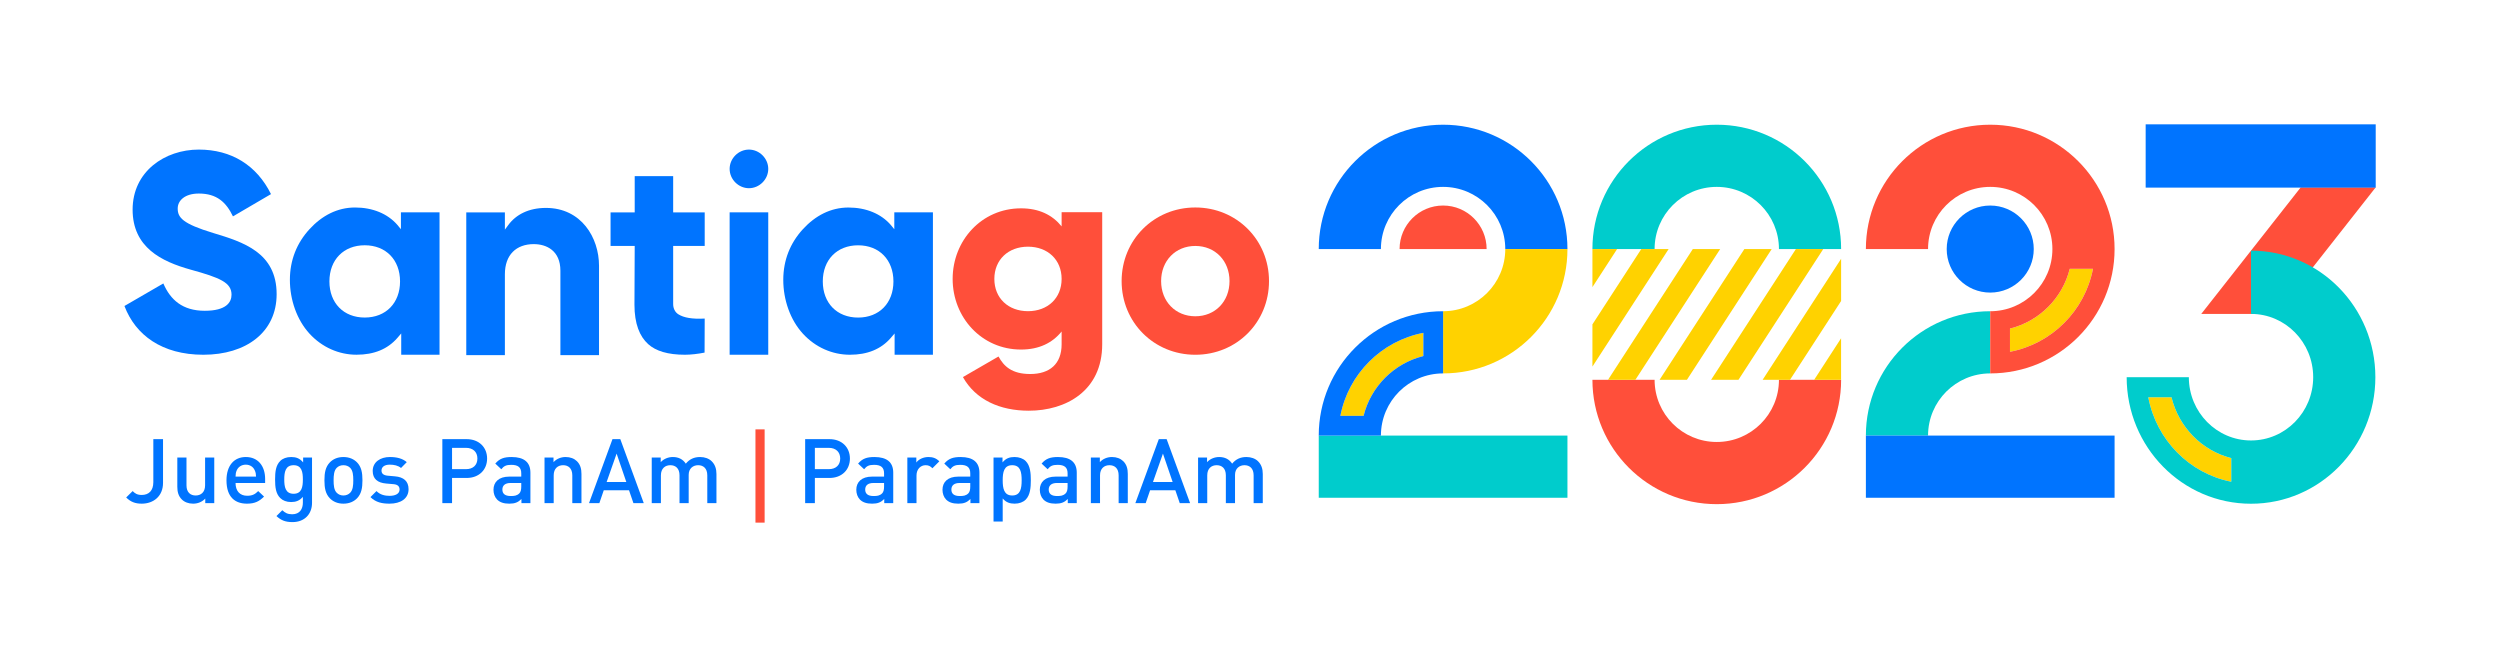 <?xml version="1.0" encoding="UTF-8" standalone="no"?>
<!-- Created with Inkscape (http://www.inkscape.org/) -->
<svg xmlns:inkscape="http://www.inkscape.org/namespaces/inkscape" xmlns:sodipodi="http://sodipodi.sourceforge.net/DTD/sodipodi-0.dtd" xmlns="http://www.w3.org/2000/svg" xmlns:svg="http://www.w3.org/2000/svg" xmlns:rdf="http://www.w3.org/1999/02/22-rdf-syntax-ns#" xmlns:cc="http://creativecommons.org/ns#" xmlns:dc="http://purl.org/dc/elements/1.1/" width="1000" height="258.799" viewBox="0 0 26458333 6847380.1" version="1.1" id="svg1" sodipodi:docname="Santiago2023_A.svg" inkscape:version="1.3 (0e150ed6c4, 2023-07-21)" xml:space="preserve">
  <title id="title10">Santiago 2023</title>
  <defs id="defs1"></defs>
  <g inkscape:label="Capa 1" inkscape:groupmode="layer" id="layer1" transform="translate(29593311,3527501.7)"></g>
  <g id="layer-MC0" inkscape:groupmode="layer" inkscape:label="Capa 2" transform="matrix(26458.333,0,0,26458.335,51183321,3527501.7)"></g>
  <g id="layer-MC1" inkscape:groupmode="layer" inkscape:label="Capa 1" transform="matrix(26458.333,0,0,26458.335,51183321,3527501.7)">
    <g id="g6" transform="matrix(1.549,0,0,1.549,404.562,-447.695)" style="stroke-width:0.646">
      <path id="path1" d="m -1201.371,256.528 c -10.671,0 -19.029,8.355 -19.029,19.017 0,10.664 8.359,19.016 19.029,19.016 10.671,0 19.029,-8.352 19.029,-19.016 0,-10.663 -8.359,-19.017 -19.029,-19.017 m 0,28.096 c -5.117,0 -8.831,-3.819 -8.831,-9.079 0,-5.263 3.713,-9.081 8.831,-9.081 5.117,0 8.831,3.819 8.831,9.081 0,5.26 -3.713,9.079 -8.831,9.079" style="fill:#ff4f3a;fill-opacity:1;fill-rule:nonzero;stroke:none;stroke-width:0.861" clip-path="none"></path>
      <path id="path3" d="m -1316.639,241.579 c -2.703,0 -4.985,2.284 -4.985,4.985 0,2.704 2.283,4.987 4.985,4.987 2.703,0 4.987,-2.283 4.987,-4.987 0,-2.701 -2.284,-4.985 -4.987,-4.985" style="fill:#0074ff;fill-opacity:1;fill-rule:nonzero;stroke:none;stroke-width:0.861" clip-path="none"></path>
      <path id="path5" d="m -1321.625,294.556 h 9.972 v -36.772 h -9.972 z" style="fill:#0074ff;fill-opacity:1;fill-rule:nonzero;stroke:none;stroke-width:0.861" clip-path="none"></path>
      <path id="path7" d="m -1435.18,275.23 c 0,5.141 1.804,10.321 5.061,13.876 3.217,3.511 7.581,5.445 12.143,5.445 4.551,0 8.045,-1.457 10.543,-4.328 l 1.003,-1.169 v 5.497 h 9.893 v -36.773 h -9.972 v 4.364 l -0.924,-1.124 c -2.497,-2.873 -6.369,-4.485 -10.919,-4.485 -4.561,0 -8.549,2.089 -11.767,5.6 -3.257,3.556 -5.061,7.956 -5.061,13.097 m 19.325,-8.943 c 5.456,0 9.121,3.751 9.121,9.332 0,5.583 -3.665,9.332 -9.121,9.332 -5.456,0 -9.12,-3.749 -9.12,-9.332 0,-5.581 3.664,-9.332 9.12,-9.332" style="fill:#0074ff;fill-opacity:1;fill-rule:nonzero;stroke:none;stroke-width:0.861" clip-path="none"></path>
      <path id="path9" d="m -1372.182,265.992 c 3.252,0 6.855,1.68 6.855,6.857 v 21.815 h 9.975 V 271.601 c 0,-7.304 -4.584,-14.959 -13.713,-14.959 -4.428,0 -7.74,1.715 -9.725,4.432 l -0.871,1.177 v -4.455 h -9.972 v 36.867 h 9.972 v -20.889 c 0,-5.017 2.925,-7.783 7.48,-7.783" style="fill:#0074ff;fill-opacity:1;fill-rule:nonzero;stroke:none;stroke-width:0.861" clip-path="none"></path>
      <path id="path11" d="m -1342.659,291.817 c 1.973,1.781 5.077,2.74 9.495,2.74 1.531,0 3.404,-0.219 5.068,-0.556 l 0.033,-8.788 c -3.267,0.177 -5.393,-0.233 -6.765,-1.077 -0.932,-0.572 -1.379,-1.581 -1.379,-2.669 v -15.011 h 8.144 v -8.653 h -8.144 v -9.368 h -9.931 v 9.368 h -6.235 v 8.653 h 6.235 l -0.065,15.18 c 0,4.951 1.349,8.199 3.544,10.181" style="fill:#0074ff;fill-opacity:1;fill-rule:nonzero;stroke:none;stroke-width:0.861" clip-path="none"></path>
      <path id="path13" d="m -1307.772,275.237 c 0,5.14 1.803,10.321 5.061,13.876 3.217,3.512 7.581,5.444 12.143,5.444 4.551,0 8.045,-1.456 10.543,-4.328 l 1.003,-1.168 v 5.496 h 9.893 v -36.772 h -9.972 v 4.364 l -0.924,-1.125 c -2.497,-2.873 -6.369,-4.484 -10.919,-4.484 -4.561,0 -8.549,2.088 -11.767,5.599 -3.259,3.557 -5.061,7.956 -5.061,13.099 m 19.325,-8.943 c 5.456,0 9.121,3.751 9.121,9.332 0,5.583 -3.665,9.331 -9.121,9.331 -5.456,0 -9.121,-3.748 -9.121,-9.331 0,-5.581 3.665,-9.332 9.121,-9.332" style="fill:#0074ff;fill-opacity:1;fill-rule:nonzero;stroke:none;stroke-width:0.861" clip-path="none"></path>
      <path id="path15" d="m -1457.527,294.558 c 11.061,0 18.923,-5.823 18.923,-15.645 0,-10.771 -8.661,-13.464 -16.375,-15.793 -7.932,-2.403 -9.171,-4.003 -9.171,-6.332 0,-2.036 1.82,-3.857 5.459,-3.857 4.657,0 7.059,2.257 8.807,5.895 l 9.824,-5.748 c -3.712,-7.496 -10.261,-11.499 -18.631,-11.499 -8.807,0 -17.103,5.675 -17.103,15.5 0,9.752 7.424,13.392 14.992,15.503 7.641,2.109 10.552,3.347 10.552,6.476 0,1.965 -1.383,4.148 -6.913,4.148 -5.748,0 -8.877,-2.839 -10.697,-7.059 l -10.043,5.821 c 2.837,7.497 9.679,12.591 20.376,12.591" style="fill:#0074ff;fill-opacity:1;fill-rule:nonzero;stroke:none;stroke-width:0.861" clip-path="none"></path>
      <path id="path17" d="m -1225.415,257.752 v 34.1 c 0,12.061 -9.404,17.157 -18.952,17.157 -7.465,0 -13.712,-2.8 -17.015,-8.685 l 9.189,-5.315 c 1.364,2.513 3.445,4.524 8.184,4.524 5.025,0 8.112,-2.585 8.112,-7.681 v -3.301 c -2.368,2.943 -5.815,4.665 -10.481,4.665 -10.193,0 -17.66,-8.325 -17.66,-18.235 0,-9.907 7.467,-18.233 17.66,-18.233 4.667,0 8.113,1.721 10.481,4.665 v -3.661 z m -10.481,17.229 c 0,-4.953 -3.589,-8.328 -8.687,-8.328 -5.096,0 -8.685,3.375 -8.685,8.328 0,4.955 3.589,8.328 8.685,8.328 5.097,0 8.687,-3.373 8.687,-8.328" style="fill:#ff4f3a;fill-opacity:1;fill-rule:nonzero;stroke:none;stroke-width:0.861" clip-path="none"></path>
      <path id="path19" d="m -1473.441,333.014 c -1.695,0 -2.877,-0.465 -4.015,-1.601 l 1.671,-1.649 c 0.58,0.581 1.137,1 2.344,1 1.857,0 2.995,-1.139 2.995,-3.296 v -11.117 h 2.505 v 11.303 c 0,3.435 -2.46,5.361 -5.5,5.361" style="fill:#0074ff;fill-opacity:1;fill-rule:nonzero;stroke:none;stroke-width:0.861" clip-path="none"></path>
      <path id="path21" d="m -1457.033,332.875 v -1.184 c -0.812,0.881 -1.949,1.323 -3.133,1.323 -1.207,0 -2.205,-0.393 -2.901,-1.067 -0.905,-0.883 -1.184,-1.996 -1.184,-3.32 v -7.519 h 2.368 v 7.171 c 0,1.833 1.044,2.624 2.367,2.624 1.323,0 2.437,-0.813 2.437,-2.624 v -7.171 h 2.368 v 11.767 z" style="fill:#0074ff;fill-opacity:1;fill-rule:nonzero;stroke:none;stroke-width:0.861" clip-path="none"></path>
      <path id="path23" d="m -1444.245,324.427 c -0.371,-0.883 -1.207,-1.485 -2.321,-1.485 -1.113,0 -1.973,0.603 -2.344,1.485 -0.232,0.532 -0.279,0.881 -0.301,1.6 h 5.292 c -0.024,-0.719 -0.093,-1.068 -0.325,-1.6 m -4.967,3.249 c 0,2.019 1.068,3.295 2.995,3.295 1.323,0 2.019,-0.371 2.855,-1.207 l 1.507,1.416 c -1.205,1.207 -2.343,1.833 -4.409,1.833 -2.947,0 -5.291,-1.555 -5.291,-6.035 0,-3.805 1.972,-6.011 4.989,-6.011 3.157,0 4.991,2.32 4.991,5.663 v 1.045 z" style="fill:#0074ff;fill-opacity:1;fill-rule:nonzero;stroke:none;stroke-width:0.861" clip-path="none"></path>
      <path id="path25" d="m -1434.22,323.08 c -2.136,0 -2.415,1.833 -2.415,3.691 0,1.856 0.279,3.689 2.415,3.689 2.136,0 2.391,-1.833 2.391,-3.689 0,-1.857 -0.255,-3.691 -2.391,-3.691 m -0.279,14.692 c -1.787,0 -2.924,-0.419 -4.153,-1.556 l 1.508,-1.508 c 0.743,0.695 1.392,1.044 2.553,1.044 1.995,0 2.761,-1.416 2.761,-2.995 v -1.508 c -0.86,1.021 -1.833,1.347 -3.04,1.347 -1.184,0 -2.159,-0.395 -2.809,-1.044 -1.136,-1.139 -1.323,-2.785 -1.323,-4.781 0,-1.996 0.187,-3.645 1.323,-4.781 0.651,-0.651 1.648,-1.021 2.832,-1.021 1.253,0 2.205,0.324 3.087,1.392 v -1.252 h 2.297 v 11.696 c 0,2.877 -1.903,4.968 -5.036,4.968" style="fill:#0074ff;fill-opacity:1;fill-rule:nonzero;stroke:none;stroke-width:0.861" clip-path="none"></path>
      <path id="path27" d="m -1419.622,323.754 c -0.441,-0.441 -1.045,-0.673 -1.741,-0.673 -0.696,0 -1.276,0.232 -1.717,0.673 -0.719,0.719 -0.812,1.949 -0.812,3.225 0,1.276 0.093,2.507 0.812,3.227 0.441,0.441 1.021,0.696 1.717,0.696 0.696,0 1.3,-0.255 1.741,-0.696 0.72,-0.72 0.812,-1.951 0.812,-3.227 0,-1.276 -0.092,-2.507 -0.812,-3.225 m 1.787,7.867 c -0.765,0.789 -1.925,1.393 -3.528,1.393 -1.601,0 -2.737,-0.604 -3.504,-1.393 -1.115,-1.16 -1.393,-2.645 -1.393,-4.641 0,-1.973 0.279,-3.459 1.393,-4.619 0.767,-0.789 1.903,-1.392 3.504,-1.392 1.603,0 2.763,0.603 3.528,1.392 1.115,1.16 1.392,2.645 1.392,4.619 0,1.996 -0.277,3.481 -1.392,4.641" style="fill:#0074ff;fill-opacity:1;fill-rule:nonzero;stroke:none;stroke-width:0.861" clip-path="none"></path>
      <path id="path29" d="m -1409.434,333.014 c -1.927,0 -3.551,-0.325 -4.944,-1.695 l 1.556,-1.556 c 0.951,0.976 2.228,1.231 3.388,1.231 1.439,0 2.576,-0.509 2.576,-1.624 0,-0.789 -0.44,-1.3 -1.577,-1.392 l -1.881,-0.163 c -2.204,-0.187 -3.48,-1.184 -3.48,-3.251 0,-2.297 1.972,-3.596 4.432,-3.596 1.764,0 3.273,0.371 4.364,1.323 l -1.485,1.508 c -0.743,-0.627 -1.787,-0.859 -2.901,-0.859 -1.416,0 -2.136,0.627 -2.136,1.509 0,0.696 0.372,1.229 1.625,1.345 l 1.856,0.163 c 2.205,0.187 3.505,1.231 3.505,3.319 0,2.46 -2.089,3.737 -4.897,3.737" style="fill:#0074ff;fill-opacity:1;fill-rule:nonzero;stroke:none;stroke-width:0.861" clip-path="none"></path>
      <path id="path31" d="m -1389.684,318.601 h -3.621 v 5.5 h 3.621 c 1.74,0 2.924,-0.997 2.924,-2.739 0,-1.74 -1.184,-2.761 -2.924,-2.761 m 0.139,7.775 h -3.76 v 6.499 h -2.507 v -16.524 h 6.267 c 3.227,0 5.292,2.135 5.292,5.012 0,2.877 -2.065,5.013 -5.292,5.013" style="fill:#0074ff;fill-opacity:1;fill-rule:nonzero;stroke:none;stroke-width:0.861" clip-path="none"></path>
      <path id="path33" d="m -1375.435,327.675 h -2.763 c -1.392,0 -2.112,0.627 -2.112,1.695 0,1.067 0.673,1.671 2.159,1.671 0.905,0 1.579,-0.069 2.205,-0.672 0.348,-0.349 0.511,-0.907 0.511,-1.741 z m 0.047,5.199 v -1.067 c -0.859,0.857 -1.672,1.207 -3.133,1.207 -1.463,0 -2.437,-0.349 -3.157,-1.068 -0.603,-0.628 -0.928,-1.532 -0.928,-2.529 0,-1.973 1.369,-3.389 4.061,-3.389 h 3.111 v -0.835 c 0,-1.487 -0.743,-2.205 -2.576,-2.205 -1.3,0 -1.927,0.301 -2.576,1.137 l -1.556,-1.463 c 1.115,-1.299 2.275,-1.693 4.225,-1.693 3.225,0 4.849,1.368 4.849,4.037 v 7.868 z" style="fill:#0074ff;fill-opacity:1;fill-rule:nonzero;stroke:none;stroke-width:0.861" clip-path="none"></path>
      <path id="path35" d="m -1362.253,332.875 v -7.172 c 0,-1.833 -1.045,-2.623 -2.368,-2.623 -1.323,0 -2.436,0.813 -2.436,2.623 v 7.172 h -2.368 v -11.767 h 2.321 v 1.184 c 0.812,-0.883 1.949,-1.324 3.132,-1.324 1.208,0 2.205,0.395 2.901,1.068 0.905,0.881 1.184,1.996 1.184,3.319 v 7.52 z" style="fill:#0074ff;fill-opacity:1;fill-rule:nonzero;stroke:none;stroke-width:0.861" clip-path="none"></path>
      <path id="path37" d="m -1350.811,320.086 -2.576,7.335 h 5.083 z m 4.34,12.789 -1.137,-3.319 h -6.521 l -1.137,3.319 h -2.669 l 6.057,-16.525 h 2.02 l 6.057,16.525 z" style="fill:#0074ff;fill-opacity:1;fill-rule:nonzero;stroke:none;stroke-width:0.861" clip-path="none"></path>
      <path id="path39" d="m -1327.395,332.875 v -7.172 c 0,-1.833 -1.044,-2.623 -2.367,-2.623 -1.276,0 -2.437,0.813 -2.437,2.507 v 7.288 h -2.367 v -7.172 c 0,-1.833 -1.045,-2.623 -2.368,-2.623 -1.323,0 -2.436,0.813 -2.436,2.623 v 7.172 h -2.368 v -11.767 h 2.321 v 1.184 c 0.789,-0.86 1.949,-1.324 3.132,-1.324 1.463,0 2.6,0.58 3.343,1.717 0.952,-1.16 2.136,-1.717 3.691,-1.717 1.207,0 2.273,0.395 2.971,1.068 0.905,0.881 1.253,1.996 1.253,3.319 v 7.52 z" style="fill:#0074ff;fill-opacity:1;fill-rule:nonzero;stroke:none;stroke-width:0.861" clip-path="none"></path>
      <path id="path41" d="m -1314.955,313.827 h 2.367 v 24.083 h -2.367 z" style="fill:#ff4f3a;fill-opacity:1;fill-rule:nonzero;stroke:none;stroke-width:0.861" clip-path="none"></path>
      <path id="path43" d="m -1295.994,318.601 h -3.621 v 5.5 h 3.621 c 1.741,0 2.924,-0.997 2.924,-2.739 0,-1.74 -1.183,-2.761 -2.924,-2.761 m 0.139,7.775 h -3.76 v 6.499 h -2.507 v -16.524 h 6.267 c 3.227,0 5.292,2.135 5.292,5.012 0,2.877 -2.065,5.013 -5.292,5.013" style="fill:#0074ff;fill-opacity:1;fill-rule:nonzero;stroke:none;stroke-width:0.861" clip-path="none"></path>
      <path id="path45" d="m -1281.745,327.675 h -2.761 c -1.393,0 -2.112,0.627 -2.112,1.695 0,1.067 0.672,1.671 2.157,1.671 0.907,0 1.579,-0.069 2.205,-0.672 0.348,-0.349 0.511,-0.907 0.511,-1.741 z m 0.047,5.199 v -1.067 c -0.859,0.857 -1.672,1.207 -3.133,1.207 -1.463,0 -2.437,-0.349 -3.156,-1.068 -0.604,-0.628 -0.929,-1.532 -0.929,-2.529 0,-1.973 1.369,-3.389 4.061,-3.389 h 3.111 v -0.835 c 0,-1.487 -0.743,-2.205 -2.576,-2.205 -1.3,0 -1.927,0.301 -2.576,1.137 l -1.555,-1.463 c 1.113,-1.299 2.273,-1.693 4.224,-1.693 3.225,0 4.851,1.368 4.851,4.037 v 7.868 z" style="fill:#0074ff;fill-opacity:1;fill-rule:nonzero;stroke:none;stroke-width:0.861" clip-path="none"></path>
      <path id="path47" d="m -1269.259,323.869 c -0.533,-0.533 -0.951,-0.789 -1.764,-0.789 -1.276,0 -2.344,1.021 -2.344,2.647 v 7.148 h -2.367 v -11.767 h 2.321 v 1.276 c 0.603,-0.836 1.809,-1.416 3.132,-1.416 1.137,0 1.996,0.301 2.809,1.113 z" style="fill:#0074ff;fill-opacity:1;fill-rule:nonzero;stroke:none;stroke-width:0.861" clip-path="none"></path>
      <path id="path49" d="m -1259.489,327.675 h -2.761 c -1.393,0 -2.112,0.627 -2.112,1.695 0,1.067 0.673,1.671 2.157,1.671 0.907,0 1.579,-0.069 2.205,-0.672 0.348,-0.349 0.511,-0.907 0.511,-1.741 z m 0.047,5.199 v -1.067 c -0.859,0.857 -1.671,1.207 -3.133,1.207 -1.463,0 -2.437,-0.349 -3.156,-1.068 -0.604,-0.628 -0.928,-1.532 -0.928,-2.529 0,-1.973 1.369,-3.389 4.06,-3.389 h 3.111 v -0.835 c 0,-1.487 -0.743,-2.205 -2.576,-2.205 -1.3,0 -1.925,0.301 -2.576,1.137 l -1.555,-1.463 c 1.113,-1.299 2.275,-1.693 4.224,-1.693 3.225,0 4.851,1.368 4.851,4.037 v 7.868 z" style="fill:#0074ff;fill-opacity:1;fill-rule:nonzero;stroke:none;stroke-width:0.861" clip-path="none"></path>
      <path id="path51" d="m -1248.65,323.08 c -2.136,0 -2.46,1.809 -2.46,3.899 0,2.088 0.324,3.923 2.46,3.923 2.135,0 2.436,-1.835 2.436,-3.923 0,-2.089 -0.301,-3.899 -2.436,-3.899 m 3.481,8.888 c -0.649,0.651 -1.672,1.045 -2.855,1.045 -1.253,0 -2.228,-0.325 -3.087,-1.347 v 5.965 h -2.368 v -16.524 h 2.321 v 1.252 c 0.881,-1.068 1.833,-1.392 3.109,-1.392 1.184,0 2.229,0.395 2.879,1.044 1.184,1.184 1.323,3.18 1.323,4.967 0,1.788 -0.139,3.807 -1.323,4.989" style="fill:#0074ff;fill-opacity:1;fill-rule:nonzero;stroke:none;stroke-width:0.861" clip-path="none"></path>
      <path id="path53" d="m -1234.355,327.675 h -2.761 c -1.393,0 -2.112,0.627 -2.112,1.695 0,1.067 0.672,1.671 2.157,1.671 0.907,0 1.579,-0.069 2.205,-0.672 0.348,-0.349 0.511,-0.907 0.511,-1.741 z m 0.047,5.199 v -1.067 c -0.859,0.857 -1.672,1.207 -3.133,1.207 -1.463,0 -2.437,-0.349 -3.156,-1.068 -0.604,-0.628 -0.929,-1.532 -0.929,-2.529 0,-1.973 1.369,-3.389 4.061,-3.389 h 3.111 v -0.835 c 0,-1.487 -0.743,-2.205 -2.576,-2.205 -1.3,0 -1.927,0.301 -2.576,1.137 l -1.555,-1.463 c 1.113,-1.299 2.273,-1.693 4.224,-1.693 3.225,0 4.851,1.368 4.851,4.037 v 7.868 z" style="fill:#0074ff;fill-opacity:1;fill-rule:nonzero;stroke:none;stroke-width:0.861" clip-path="none"></path>
      <path id="path55" d="m -1221.173,332.875 v -7.172 c 0,-1.833 -1.045,-2.623 -2.367,-2.623 -1.324,0 -2.437,0.813 -2.437,2.623 v 7.172 h -2.368 v -11.767 h 2.321 v 1.184 c 0.812,-0.883 1.949,-1.324 3.133,-1.324 1.207,0 2.204,0.395 2.901,1.068 0.904,0.881 1.183,1.996 1.183,3.319 v 7.52 z" style="fill:#0074ff;fill-opacity:1;fill-rule:nonzero;stroke:none;stroke-width:0.861" clip-path="none"></path>
      <path id="path57" d="m -1209.731,320.086 -2.576,7.335 h 5.083 z m 4.34,12.789 -1.137,-3.319 h -6.521 l -1.137,3.319 h -2.669 l 6.057,-16.525 h 2.02 l 6.057,16.525 z" style="fill:#0074ff;fill-opacity:1;fill-rule:nonzero;stroke:none;stroke-width:0.861" clip-path="none"></path>
      <path id="path59" d="m -1186.314,332.875 v -7.172 c 0,-1.833 -1.044,-2.623 -2.367,-2.623 -1.277,0 -2.437,0.813 -2.437,2.507 v 7.288 h -2.367 v -7.172 c 0,-1.833 -1.045,-2.623 -2.368,-2.623 -1.323,0 -2.436,0.813 -2.436,2.623 v 7.172 h -2.368 v -11.767 h 2.32 v 1.184 c 0.789,-0.86 1.949,-1.324 3.133,-1.324 1.463,0 2.6,0.58 3.343,1.717 0.952,-1.16 2.135,-1.717 3.689,-1.717 1.208,0 2.275,0.395 2.971,1.068 0.907,0.881 1.253,1.996 1.253,3.319 v 7.52 z" style="fill:#0074ff;fill-opacity:1;fill-rule:nonzero;stroke:none;stroke-width:0.861" clip-path="none"></path>
      <path id="path61" d="m -1126.147,267.267 v 0 c 0,-6.207 -5.032,-11.24 -11.239,-11.24 -6.207,0 -11.239,5.033 -11.239,11.24 z" style="fill:#ff4f3a;fill-opacity:1;fill-rule:nonzero;stroke:none;stroke-width:0.861" clip-path="none"></path>
      <path id="path63" d="m -1137.386,251.211 c 8.867,0 16.056,7.189 16.056,16.056 h 16.055 c 0,-17.735 -14.376,-32.111 -32.111,-32.111 -17.735,0 -32.111,14.376 -32.111,32.111 h 16.055 c 0,-8.867 7.189,-16.056 16.056,-16.056" style="fill:#0074ff;fill-opacity:1;fill-rule:nonzero;stroke:none;stroke-width:0.861" clip-path="none"></path>
      <path id="path65" d="m -1137.386,299.377 c 17.735,0 32.111,-14.376 32.111,-32.111 h -16.055 c 0,8.867 -7.189,16.055 -16.056,16.055 z" style="fill:#ffd200;fill-opacity:1;fill-rule:nonzero;stroke:none;stroke-width:0.861" clip-path="none"></path>
      <path id="path67" d="m -1142.484,294.901 v -5.999 c -10.816,2.073 -19.36,10.617 -21.433,21.432 h 5.999 c 1.881,-7.575 7.859,-13.552 15.435,-15.433" style="fill:#ffd200;fill-opacity:1;fill-rule:nonzero;stroke:none;stroke-width:0.861" clip-path="none"></path>
      <path id="path69" d="m -1105.276,331.488 h -64.221 v -16.056 h 64.221 z" style="fill:#00cccc;fill-opacity:1;fill-rule:nonzero;stroke:none;stroke-width:0.861" clip-path="none"></path>
      <path id="path71" d="m -922.246,284.011 25.688,-32.679 h -19.355 l -25.689,32.679 z" style="fill:#ff4f3a;fill-opacity:1;fill-rule:nonzero;stroke:none;stroke-width:0.861" clip-path="none"></path>
      <path id="path73" d="m -896.557,251.399 h -59.404 v -16.34 h 59.404 z" style="fill:#0074ff;fill-opacity:1;fill-rule:nonzero;stroke:none;stroke-width:0.861" clip-path="none"></path>
      <path id="path75" d="m -1066.714,251.211 c 8.867,0 16.056,7.189 16.056,16.056 h 16.055 c 0,-17.735 -14.376,-32.111 -32.111,-32.111 -17.733,0 -32.111,14.376 -32.111,32.111 h 16.055 c 0,-8.867 7.189,-16.056 16.056,-16.056" style="fill:#00cccc;fill-opacity:1;fill-rule:nonzero;stroke:none;stroke-width:0.861" clip-path="none"></path>
      <path id="path77" d="m -1066.714,317.084 c -8.867,0 -16.056,-7.188 -16.056,-16.055 h -16.055 c 0,17.735 14.376,32.111 32.111,32.111 17.735,0 32.111,-14.376 32.111,-32.111 h -16.055 c 0,8.867 -7.189,16.055 -16.056,16.055" style="fill:#ff4f3a;fill-opacity:1;fill-rule:nonzero;stroke:none;stroke-width:0.861" clip-path="none"></path>
      <path id="path79" d="m -1034.603,269.774 -20.272,31.255 h 7.068 l 13.2,-20.352 z" style="fill:#ffd200;fill-opacity:1;fill-rule:nonzero;stroke:none;stroke-width:0.861" clip-path="none"></path>
      <path id="path81" d="m -1065.835,267.267 h -7.067 l -21.899,33.763 h 7.068 z" style="fill:#ffd200;fill-opacity:1;fill-rule:nonzero;stroke:none;stroke-width:0.861" clip-path="none"></path>
      <path id="path83" d="m -1079.145,267.267 h -7.067 l -12.613,19.447 v 10.896 z" style="fill:#ffd200;fill-opacity:1;fill-rule:nonzero;stroke:none;stroke-width:0.861" clip-path="none"></path>
      <path id="path85" d="m -1059.594,267.267 -21.897,33.763 h 7.067 l 21.897,-33.763 z" style="fill:#ffd200;fill-opacity:1;fill-rule:nonzero;stroke:none;stroke-width:0.861" clip-path="none"></path>
      <path id="path87" d="m -1046.285,267.267 -21.897,33.763 h 7.067 l 21.897,-33.763 z" style="fill:#ffd200;fill-opacity:1;fill-rule:nonzero;stroke:none;stroke-width:0.861" clip-path="none"></path>
      <path id="path89" d="m -1092.453,267.267 h -6.371 v 9.823 z" style="fill:#ffd200;fill-opacity:1;fill-rule:nonzero;stroke:none;stroke-width:0.861" clip-path="none"></path>
      <path id="path91" d="m -1041.566,301.03 h 6.952 v -10.724 z" style="fill:#ffd200;fill-opacity:1;fill-rule:nonzero;stroke:none;stroke-width:0.861" clip-path="none"></path>
      <path id="path93" d="m -975.568,272.364 c -1.881,7.576 -7.859,13.552 -15.435,15.433 v 5.999 c 10.816,-2.072 19.36,-10.617 21.433,-21.432 z" style="fill:#ffd200;fill-opacity:1;fill-rule:nonzero;stroke:none;stroke-width:0.861" clip-path="none"></path>
      <path id="path95" d="m -996.1,283.321 c -17.733,0 -32.111,14.376 -32.111,32.111 h 16.056 c 0,-8.867 7.188,-16.055 16.055,-16.055 z" style="fill:#00cccc;fill-opacity:1;fill-rule:nonzero;stroke:none;stroke-width:0.861" clip-path="none"></path>
      <path id="path97" d="m -963.989,331.488 h -64.221 v -16.056 h 64.221 z" style="fill:#0074ff;fill-opacity:1;fill-rule:nonzero;stroke:none;stroke-width:0.861" clip-path="none"></path>
      <path id="path99" d="m -984.861,267.267 c 0,6.207 -5.032,11.239 -11.239,11.239 -6.207,0 -11.239,-5.032 -11.239,-11.239 0,-6.207 5.032,-11.239 11.239,-11.239 6.207,0 11.239,5.032 11.239,11.239" style="fill:#0074ff;fill-opacity:1;fill-rule:nonzero;stroke:none;stroke-width:0.861" clip-path="none"></path>
      <path id="path101" d="m -949.289,305.537 h -5.999 c 2.073,11.008 10.617,19.701 21.433,21.812 v -6.105 c -7.576,-1.913 -13.553,-7.996 -15.435,-15.707" style="fill:#ffd200;fill-opacity:1;fill-rule:nonzero;stroke:none;stroke-width:0.861" clip-path="none"></path>
      <path id="path103" d="m -933.855,327.35 c -10.816,-2.111 -19.36,-10.805 -21.433,-21.812 h 5.999 c 1.881,7.711 7.859,13.792 15.435,15.707 z m 5.097,-59.677 v 16.339 c 8.868,0 16.056,7.315 16.056,16.339 0,9.025 -7.188,16.34 -16.056,16.34 -8.867,0 -16.055,-7.315 -16.055,-16.34 h -16.056 c 0,18.048 14.377,32.679 32.111,32.679 17.735,0 32.111,-14.631 32.111,-32.677 0,-18.048 -14.376,-32.679 -32.111,-32.679" style="fill:#00cccc;fill-opacity:1;fill-rule:nonzero;stroke:none;stroke-width:0.861" clip-path="none"></path>
      <path id="path105" d="m -991.002,293.796 v -5.999 c 7.576,-1.881 13.553,-7.859 15.435,-15.433 h 5.999 c -2.073,10.815 -10.617,19.359 -21.433,21.432 m 27.013,-26.529 c 0,-17.735 -14.376,-32.111 -32.111,-32.111 -17.735,0 -32.111,14.376 -32.111,32.111 h 16.055 c 0,-8.868 7.188,-16.056 16.056,-16.056 8.867,0 16.055,7.188 16.055,16.056 0,8.867 -7.188,16.055 -16.055,16.055 v 16.056 c 17.735,0 32.111,-14.377 32.111,-32.111" style="fill:#ff4f3a;fill-opacity:1;fill-rule:nonzero;stroke:none;stroke-width:0.861" clip-path="none"></path>
      <path id="path107" d="m -1137.387,283.321 c -17.733,0 -32.111,14.376 -32.111,32.111 h 16.056 c 0,-8.867 7.188,-16.055 16.055,-16.055 z m -5.097,5.581 v 5.999 c -7.576,1.881 -13.553,7.857 -15.433,15.433 h -5.999 c 2.073,-10.816 10.616,-19.36 21.432,-21.432" style="fill:#0074ff;fill-opacity:1;fill-rule:nonzero;stroke:none;stroke-width:0.861" clip-path="none"></path>
    </g>
  </g>
</svg>
